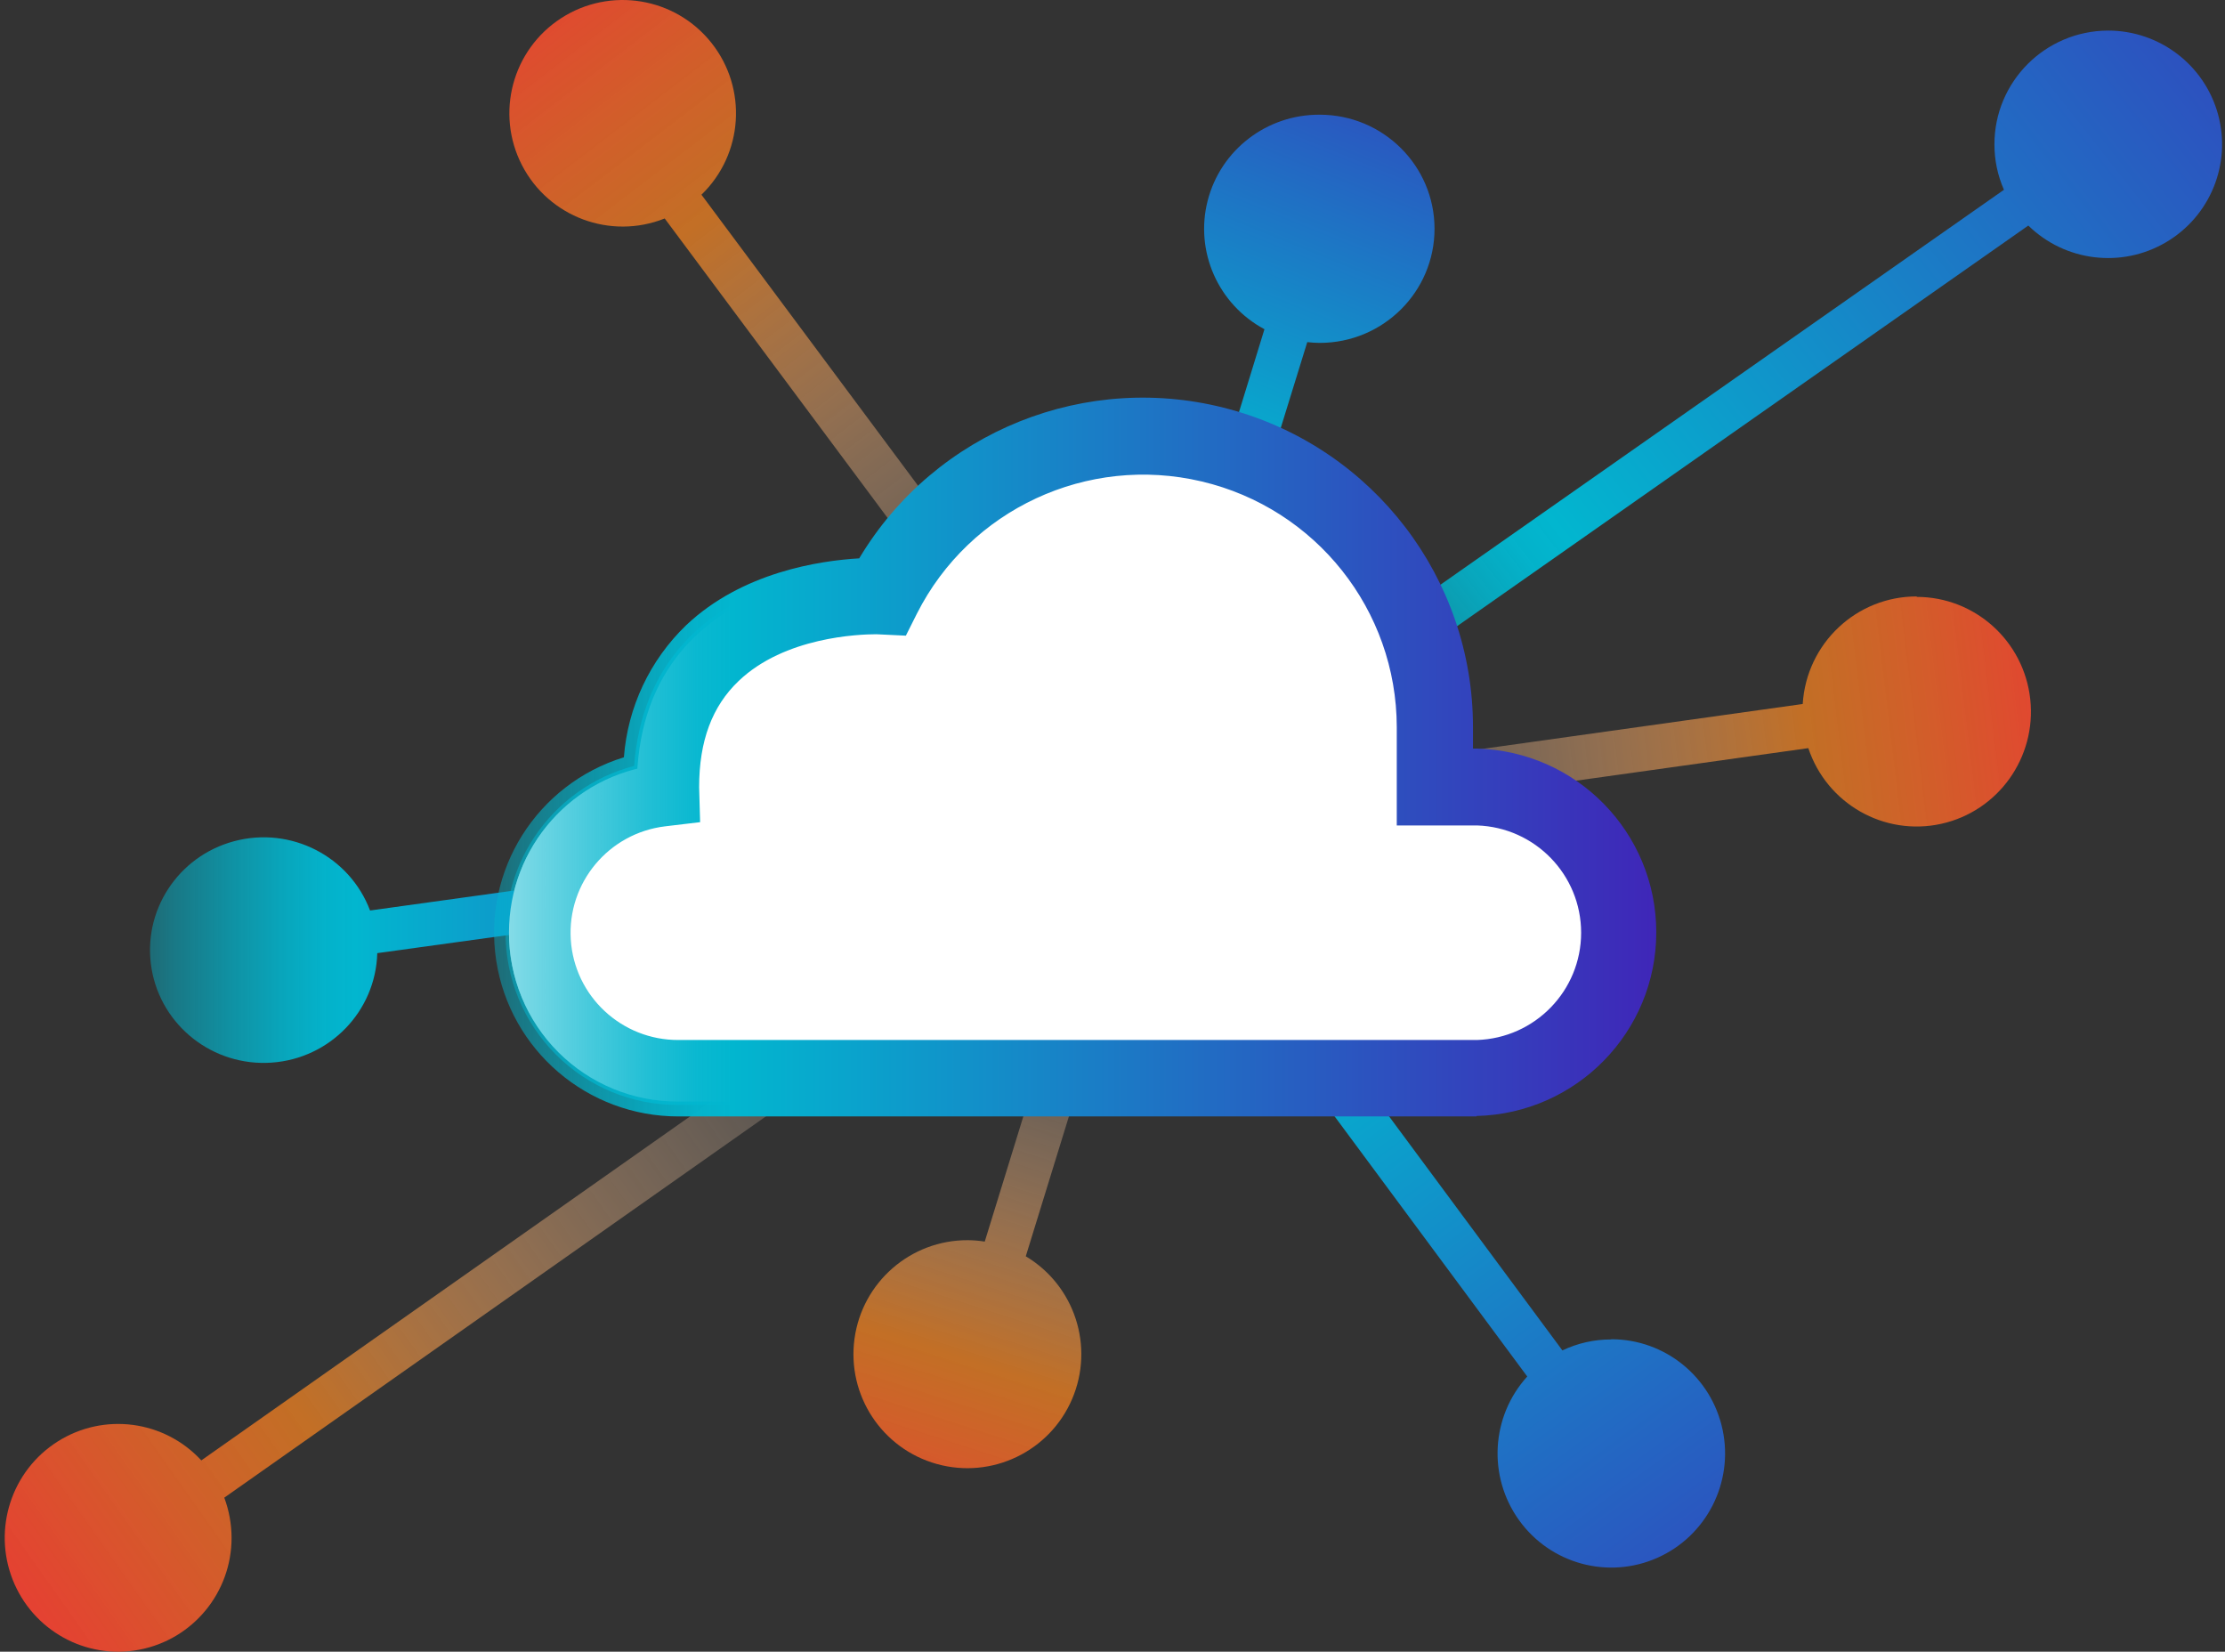 <svg height="216" viewBox="0 0 291 216" width="291" xmlns="http://www.w3.org/2000/svg" xmlns:xlink="http://www.w3.org/1999/xlink"><rect x="0" y="0" width="291" height="216" fill="#333333" stroke="none"/><linearGradient id="a"><stop offset="0" stop-color="#02b6cf" stop-opacity=".4"/><stop offset=".03" stop-color="#02b6cf" stop-opacity=".53"/><stop offset=".09" stop-color="#02b6cf" stop-opacity=".73"/><stop offset=".14" stop-color="#02b6cf" stop-opacity=".88"/><stop offset=".18" stop-color="#02b6cf" stop-opacity=".97"/><stop offset=".21" stop-color="#02b6cf"/><stop offset="1" stop-color="#3f26b8"/></linearGradient><linearGradient id="b" x1="11.364%" x2="135.54%" xlink:href="#a" y1="74.999%" y2="4.127%"/><linearGradient id="c"><stop offset="0" stop-color="#fff" stop-opacity="0"/><stop offset=".12" stop-color="#fdecdd" stop-opacity=".12"/><stop offset=".39" stop-color="#f8ba84" stop-opacity=".41"/><stop offset=".66" stop-color="#f28321" stop-opacity=".75"/><stop offset="1" stop-color="#ed3136"/></linearGradient><linearGradient id="d" x1="13.54%" x2="109.831%" xlink:href="#c" y1="51.939%" y2="48.948%"/><linearGradient id="e" x1="25.002%" x2="98.89%" xlink:href="#a" y1="6.641%" y2="137.29%"/><linearGradient id="f" x1="42.023%" x2="61.597%" xlink:href="#a" y1="75.453%" y2="-32.506%"/><linearGradient id="g" x1="82.455%" x2="12.463%" xlink:href="#c" y1="100.802%" y2="-16.331%"/><linearGradient id="h" x1="-3.473%" x2="103.473%" xlink:href="#a" y1="50.027%" y2="50.027%"/><linearGradient id="i" x1="87.78%" x2="-12.293%" xlink:href="#c" y1="29.385%" y2="81.158%"/><linearGradient id="j" x1="-.003%" x2="100%" xlink:href="#a" y1="50.167%" y2="50.167%"/><linearGradient id="k" x1="57.946%" x2="41.544%" xlink:href="#c" y1="9.818%" y2="121.619%"/><linearGradient id="l" x1="-.005%" x2="100.377%" xlink:href="#a" y1="49.991%" y2="49.991%"/><g fill="none" fill-rule="evenodd"><g fill-rule="nonzero"><path d="m275.696 4c-8.216.031-14.858 6.69-14.85 14.888-.004 2.042.42 4.063 1.243 5.932l-113.471 79.516 3.287 4.663 113.371-79.502c4.807 4.699 12.174 5.602 17.978 2.204 5.804-3.399 8.607-10.256 6.839-16.735-1.768-6.479-7.667-10.973-14.397-10.967z" fill="url(#b)"/><path d="m250.716 78c-7.903-.03-14.458 6.138-14.944 14.064l-101.153 14.179.788 5.758 101.096-14.164c2.423 7.273 9.912 11.542 17.369 9.901 7.457-1.641 12.484-8.665 11.659-16.289-.825-7.624-7.238-13.398-14.872-13.39z" fill="url(#d)"/><path d="m210.724 175.167c-2.208-.01-4.389.48-6.383 1.433l-64.139-86.6-4.583 3.424 64.125 86.586c-4.739 5.217-5.19 13.052-1.08 18.781 4.11 5.729 11.657 7.787 18.091 4.932 6.434-2.855 9.996-9.841 8.539-16.747-1.457-6.906-7.536-11.845-14.57-11.838z" fill="url(#e)"/><path d="m172.572 15c-6.891-.032-12.92 4.6-14.623 11.234-1.703 6.634 1.358 13.569 7.424 16.819l-19.755 64.288 5.5 1.659 19.855-64.259c.54.062 1.083.096 1.627.1 8.294 0 15.017-6.68 15.017-14.92s-6.724-14.921-15.017-14.921z" fill="url(#f)"/><path d="m153.618 108.593-61.877-83.13c5.484-5.299 6.047-13.894 1.302-19.863-4.745-5.969-13.249-7.364-19.653-3.223-6.405 4.141-8.618 12.465-5.116 19.238 3.502 6.773 11.576 9.783 18.66 6.956l62.105 83.43z" fill="url(#g)"/><path d="m192.575 102.989h-5.502v-7.919c.019-17.627-12.067-32.956-29.199-37.035-17.132-4.078-34.818 4.164-42.728 19.913 0 0-28.808-1.427-28.808 24.984v.143c-9.538 1.148-16.717 9.246-16.72 18.863-.015 5.07 1.994 9.936 5.581 13.516 3.587 3.58 8.454 5.577 13.52 5.546h103.913c10.486 0 18.987-8.509 18.987-19.006 0-5.05-2.008-9.893-5.581-13.459-3.573-3.566-8.417-5.561-13.462-5.546z" fill="#fff" stroke="#fff" stroke-width="6.1"/></g><path d="m192.575 102.989h-5.502v-7.919c.019-17.627-12.067-32.956-29.199-37.035-17.132-4.078-34.818 4.164-42.728 19.913 0 0-28.808-1.427-28.808 24.984v.143c-9.538 1.148-16.717 9.246-16.72 18.863-.015 5.07 1.994 9.936 5.581 13.516 3.587 3.58 8.454 5.577 13.52 5.546h103.913c10.486 0 18.987-8.509 18.987-19.006 0-5.05-2.008-9.893-5.581-13.459-3.573-3.566-8.417-5.561-13.462-5.546z" stroke="url(#h)" stroke-width="7"/><path d="m154.618 107.673-3.274-4.673-125.015 87.98c-4.849-5.249-12.733-6.291-18.77-2.481-6.037 3.81-8.52 11.394-5.91 18.057 2.61 6.663 9.572 10.518 16.578 9.18 7.005-1.339 12.071-7.492 12.06-14.652-.007-1.786-.33-3.558-.954-5.231z" fill="url(#i)" fill-rule="nonzero"/><path d="m150.618 110.662-.785-5.662-101.434 14.07c-2.688-7.112-10.38-11.035-17.772-9.064-7.392 1.97-12.068 9.19-10.803 16.681 1.265 7.491 8.056 12.805 15.692 12.277 7.636-.528 13.619-6.724 13.825-14.317z" fill="url(#j)" fill-rule="nonzero"/><path d="m134.157 164.291 17.461-56.61-5.45-1.68-17.376 56.368c-.734-.119-1.476-.181-2.22-.185-7.461-.026-13.792 5.474-14.812 12.869s3.584 14.405 10.773 16.402c7.19 1.997 14.747-1.634 17.684-8.497 2.937-6.863.347-14.841-6.06-18.667z" fill="url(#k)" fill-rule="nonzero"/><path d="m192.575 102.989h-5.502v-7.919c.019-17.627-12.067-32.956-29.199-37.035-17.132-4.078-34.818 4.164-42.728 19.913 0 0-28.808-1.427-28.808 24.984v.143c-9.538 1.148-16.717 9.246-16.72 18.863-.015 5.07 1.994 9.936 5.581 13.516 3.587 3.58 8.454 5.577 13.52 5.546h103.913c10.486 0 18.987-8.509 18.987-19.006 0-5.05-2.008-9.893-5.581-13.459-3.573-3.566-8.417-5.561-13.462-5.546z" fill="#fff" fill-rule="nonzero" stroke="#fff" stroke-width="6.1"/><path d="m193.103 146h-104.346c-11.924.024-22.071-8.654-23.863-20.408-1.792-11.754 5.31-23.046 16.702-26.557.498-6.554 3.393-12.698 8.135-17.264 7.333-6.954 17.486-8.453 22.642-8.753 9.946-16.641 29.813-24.61 48.546-19.471s31.716 22.119 31.726 41.49v2.856h.458c13.079.318 23.515 10.981 23.515 24.025 0 13.045-10.437 23.707-23.515 24.025zm-78.481-63.058c-2.291 0-12.001.357-18.016 6.112-3.48 3.313-5.17 7.868-5.17 13.894l.129 4.569-4.554.543c-7.402.885-12.826 7.376-12.362 14.795.464 7.419 6.654 13.188 14.109 13.15h104.403c7.596-.242 13.629-6.452 13.629-14.03 0-7.578-6.033-13.788-13.629-14.03h-10.483v-12.852c-.016-15.309-10.573-28.604-25.514-32.132-14.941-3.528-30.356 3.634-37.257 17.31l-1.432 2.856-3.265-.157z" fill="url(#l)" fill-rule="nonzero"/></g></svg>